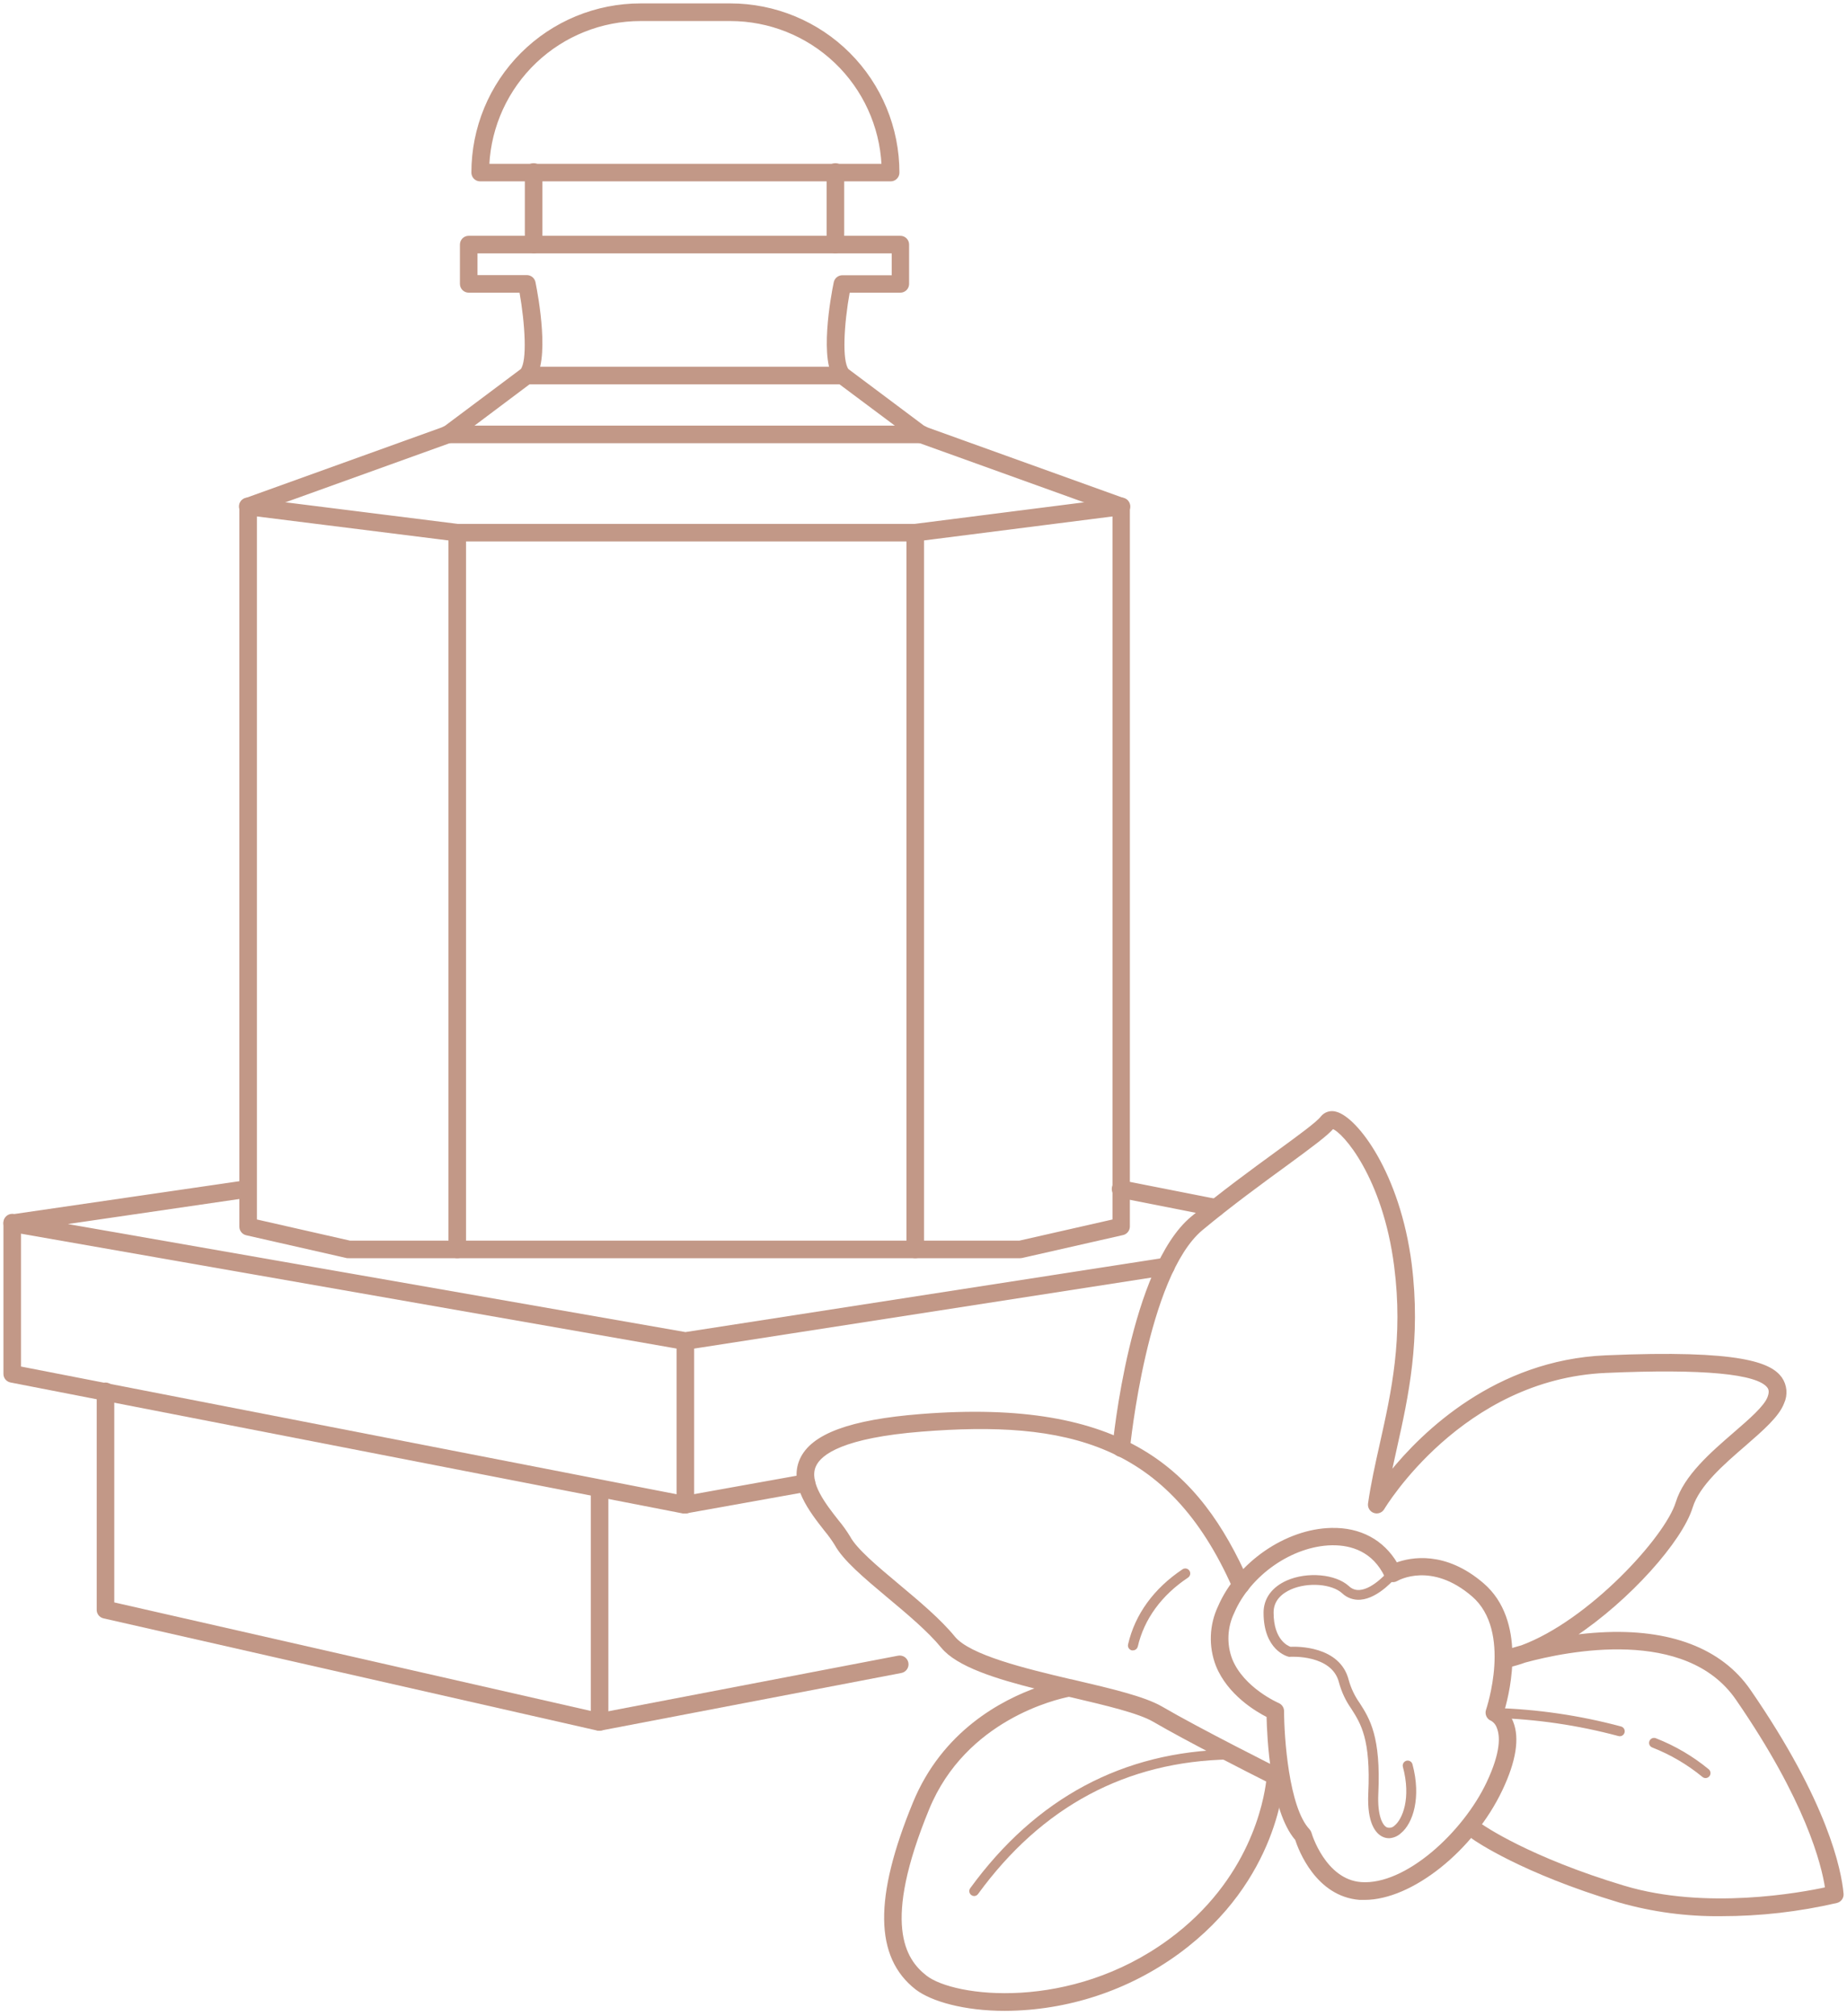 <?xml version="1.0" encoding="UTF-8"?> <svg xmlns="http://www.w3.org/2000/svg" width="406" height="443" viewBox="0 0 406 443" fill="none"> <path d="M224.25 276.248H76.726C76.6 276.264 76.472 276.264 76.345 276.248L54.169 271.21C53.799 271.124 53.469 270.916 53.232 270.62C52.995 270.323 52.865 269.955 52.863 269.575V111.297C52.862 110.951 52.968 110.613 53.167 110.329C53.366 110.046 53.648 109.831 53.974 109.714L97.699 93.974L114.653 81.287C116.164 79.374 115.681 71.211 114.417 64.066H103.025C102.804 64.066 102.585 64.022 102.381 63.937C102.177 63.852 101.992 63.728 101.836 63.571C101.681 63.414 101.557 63.228 101.474 63.024C101.39 62.819 101.348 62.6 101.349 62.38V53.754C101.348 53.533 101.39 53.314 101.474 53.109C101.557 52.905 101.681 52.719 101.836 52.562C101.992 52.405 102.177 52.281 102.381 52.196C102.585 52.111 102.804 52.068 103.025 52.068H115.619V37.931C115.601 37.699 115.631 37.466 115.707 37.246C115.784 37.027 115.905 36.825 116.062 36.655C116.22 36.484 116.412 36.348 116.625 36.255C116.838 36.161 117.068 36.113 117.3 36.113C117.533 36.113 117.763 36.161 117.976 36.255C118.189 36.348 118.38 36.484 118.538 36.655C118.696 36.825 118.817 37.027 118.893 37.246C118.969 37.466 118.999 37.699 118.981 37.931V53.754C118.979 54.199 118.8 54.625 118.484 54.939C118.168 55.253 117.741 55.429 117.295 55.429H104.711V60.704H115.804C116.193 60.703 116.571 60.837 116.872 61.082C117.174 61.327 117.381 61.67 117.46 62.05C118.046 64.95 120.791 79.642 117.038 83.641L116.812 83.836L99.519 96.811C99.387 96.916 99.237 96.996 99.077 97.047L56.225 112.469V268.187L76.911 272.886H224.106L244.792 268.187V112.469L201.94 97.047C201.78 96.996 201.63 96.916 201.498 96.811L184.164 83.867L183.938 83.672C180.185 79.642 182.91 64.95 183.516 62.081C183.594 61.7 183.802 61.358 184.104 61.113C184.405 60.867 184.782 60.734 185.171 60.734H196.265V55.429H183.681C183.456 55.436 183.233 55.398 183.023 55.317C182.814 55.236 182.623 55.114 182.462 54.957C182.301 54.801 182.173 54.614 182.086 54.407C181.998 54.2 181.953 53.978 181.953 53.754V37.931C181.935 37.699 181.965 37.466 182.041 37.246C182.118 37.027 182.239 36.825 182.396 36.655C182.554 36.484 182.746 36.348 182.959 36.255C183.172 36.161 183.402 36.113 183.634 36.113C183.867 36.113 184.097 36.161 184.31 36.255C184.523 36.348 184.714 36.484 184.872 36.655C185.03 36.825 185.151 37.027 185.227 37.246C185.303 37.466 185.333 37.699 185.315 37.931V52.068H197.899C198.121 52.066 198.341 52.109 198.546 52.193C198.751 52.277 198.938 52.401 199.095 52.558C199.252 52.715 199.376 52.902 199.46 53.107C199.544 53.312 199.587 53.532 199.585 53.754V62.38C199.587 62.601 199.544 62.821 199.46 63.026C199.376 63.232 199.252 63.418 199.095 63.575C198.938 63.732 198.751 63.856 198.546 63.94C198.341 64.024 198.121 64.067 197.899 64.066H186.559C185.254 71.262 184.812 79.374 186.323 81.287L203.266 93.974L247.002 109.714C247.328 109.831 247.61 110.046 247.809 110.329C248.008 110.613 248.114 110.951 248.113 111.297V269.534C248.111 269.914 247.981 270.282 247.744 270.579C247.507 270.875 247.177 271.083 246.807 271.169L224.62 276.207C224.499 276.236 224.375 276.25 224.25 276.248Z" fill="#C29887" stroke="#C29887" stroke-width="0.5"></path> <path d="M183.681 55.428H117.295C116.872 55.395 116.477 55.204 116.189 54.892C115.901 54.581 115.741 54.172 115.741 53.747C115.741 53.323 115.901 52.914 116.189 52.603C116.477 52.291 116.872 52.099 117.295 52.066H183.681C184.104 52.099 184.499 52.291 184.787 52.603C185.075 52.914 185.235 53.323 185.235 53.747C185.235 54.172 185.075 54.581 184.787 54.892C184.499 55.204 184.104 55.395 183.681 55.428Z" fill="#C29887" stroke="#C29887" stroke-width="0.5"></path> <path d="M201.179 118.73H100.301L54.334 112.973C54.106 112.956 53.884 112.893 53.681 112.787C53.478 112.682 53.299 112.536 53.154 112.359C53.009 112.182 52.902 111.977 52.839 111.757C52.776 111.538 52.758 111.307 52.787 111.081C52.815 110.854 52.89 110.635 53.005 110.438C53.121 110.241 53.276 110.069 53.46 109.934C53.644 109.798 53.854 109.701 54.077 109.65C54.299 109.598 54.53 109.592 54.755 109.632L100.609 115.379H201.077L246.221 109.632C246.446 109.592 246.677 109.598 246.9 109.65C247.122 109.701 247.332 109.798 247.516 109.934C247.701 110.069 247.855 110.241 247.971 110.438C248.087 110.635 248.161 110.854 248.19 111.081C248.218 111.307 248.201 111.538 248.137 111.757C248.074 111.977 247.967 112.182 247.822 112.359C247.678 112.536 247.498 112.682 247.296 112.787C247.093 112.893 246.871 112.956 246.643 112.973L201.406 118.73H201.179Z" fill="#C29887" stroke="#C29887" stroke-width="0.5"></path> <path d="M185.171 84.206H115.804C115.381 84.173 114.986 83.981 114.698 83.669C114.41 83.358 114.25 82.949 114.25 82.525C114.25 82.1 114.41 81.692 114.698 81.38C114.986 81.068 115.381 80.877 115.804 80.844H185.171C185.594 80.877 185.989 81.068 186.277 81.38C186.565 81.692 186.725 82.1 186.725 82.525C186.725 82.949 186.565 83.358 186.277 83.669C185.989 83.981 185.594 84.173 185.171 84.206Z" fill="#C29887" stroke="#C29887" stroke-width="0.5"></path> <path d="M195.751 39.606H105.554C105.333 39.607 105.114 39.565 104.91 39.481C104.705 39.398 104.519 39.274 104.363 39.118C104.206 38.963 104.082 38.778 103.997 38.574C103.912 38.37 103.868 38.151 103.868 37.93C103.867 33.077 104.822 28.272 106.679 23.789C108.537 19.306 111.26 15.232 114.693 11.803C118.125 8.373 122.201 5.653 126.685 3.8C131.17 1.946 135.976 0.995 140.829 1H160.538C170.33 1.003 179.721 4.895 186.645 11.82C193.568 18.746 197.457 28.137 197.457 37.93C197.457 38.153 197.413 38.373 197.327 38.578C197.241 38.784 197.115 38.97 196.956 39.126C196.797 39.282 196.608 39.405 196.402 39.487C196.195 39.569 195.973 39.61 195.751 39.606ZM107.271 36.244H194.024C193.591 27.646 189.871 19.544 183.633 13.612C177.395 7.68 169.115 4.372 160.507 4.372H140.829C132.22 4.374 123.941 7.683 117.702 13.614C111.463 19.545 107.74 27.646 107.302 36.244H107.271Z" fill="#C29887" stroke="#C29887" stroke-width="0.5"></path> <path d="M100.506 276.246C100.285 276.246 100.067 276.203 99.863 276.118C99.659 276.033 99.474 275.909 99.318 275.752C99.162 275.595 99.039 275.409 98.955 275.205C98.872 275 98.829 274.781 98.831 274.56V117.043C98.864 116.62 99.055 116.225 99.367 115.936C99.678 115.648 100.087 115.488 100.512 115.488C100.936 115.488 101.345 115.648 101.656 115.936C101.968 116.225 102.159 116.62 102.193 117.043V274.56C102.193 274.782 102.149 275.001 102.064 275.206C101.979 275.41 101.855 275.596 101.699 275.753C101.542 275.909 101.356 276.033 101.152 276.118C100.947 276.203 100.728 276.246 100.506 276.246Z" fill="#C29887" stroke="#C29887" stroke-width="0.5"></path> <path d="M201.179 276.246C200.958 276.246 200.739 276.203 200.535 276.118C200.331 276.033 200.146 275.909 199.99 275.752C199.834 275.595 199.711 275.409 199.628 275.205C199.544 275 199.502 274.781 199.503 274.56V117.043C199.536 116.62 199.728 116.225 200.039 115.936C200.351 115.648 200.76 115.488 201.184 115.488C201.608 115.488 202.017 115.648 202.329 115.936C202.64 116.225 202.832 116.62 202.865 117.043V274.56C202.865 274.782 202.821 275.001 202.737 275.206C202.652 275.41 202.528 275.596 202.371 275.753C202.214 275.909 202.029 276.033 201.824 276.118C201.619 276.203 201.4 276.246 201.179 276.246Z" fill="#C29887" stroke="#C29887" stroke-width="0.5"></path> <path d="M202.516 97.148H98.512C98.28 97.166 98.047 97.136 97.828 97.06C97.608 96.984 97.406 96.863 97.236 96.705C97.065 96.547 96.929 96.356 96.836 96.143C96.742 95.93 96.694 95.7 96.694 95.467C96.694 95.235 96.742 95.005 96.836 94.792C96.929 94.579 97.065 94.387 97.236 94.23C97.406 94.072 97.608 93.951 97.828 93.874C98.047 93.798 98.28 93.768 98.512 93.786H202.516C202.748 93.768 202.981 93.798 203.201 93.874C203.42 93.951 203.622 94.072 203.792 94.23C203.963 94.387 204.099 94.579 204.193 94.792C204.286 95.005 204.334 95.235 204.334 95.467C204.334 95.7 204.286 95.93 204.193 96.143C204.099 96.356 203.963 96.547 203.792 96.705C203.622 96.863 203.42 96.984 203.201 97.06C202.981 97.136 202.748 97.166 202.516 97.148Z" fill="#C29887" stroke="#C29887" stroke-width="0.5"></path> <path d="M150.647 296.388C150.552 296.398 150.455 296.398 150.36 296.388L2.393 270.469C2.003 270.4 1.65 270.196 1.395 269.892C1.14 269.589 1 269.205 1 268.809C1 268.412 1.14 268.029 1.395 267.725C1.65 267.422 2.003 267.217 2.393 267.148L54.251 259.592C54.679 259.556 55.105 259.685 55.441 259.952C55.777 260.22 55.998 260.605 56.06 261.03C56.122 261.455 56.019 261.887 55.773 262.239C55.526 262.591 55.155 262.835 54.735 262.923L13.343 268.968L150.668 292.985L256.029 276.648C256.469 276.58 256.919 276.69 257.278 276.953C257.638 277.216 257.878 277.611 257.947 278.052C258.015 278.492 257.905 278.941 257.642 279.301C257.379 279.66 256.984 279.901 256.543 279.969L150.904 296.367L150.647 296.388Z" fill="#C29887" stroke="#C29887" stroke-width="0.5"></path> <path d="M267.287 267.076C267.177 267.086 267.067 267.086 266.958 267.076L246.118 262.963C245.888 262.936 245.666 262.861 245.466 262.743C245.266 262.625 245.093 262.468 244.957 262.28C244.82 262.093 244.724 261.879 244.674 261.653C244.624 261.427 244.622 261.192 244.666 260.965C244.711 260.737 244.802 260.522 244.934 260.331C245.066 260.14 245.235 259.979 245.432 259.857C245.629 259.734 245.849 259.654 246.079 259.621C246.308 259.588 246.542 259.602 246.766 259.663L267.616 263.776C268.018 263.866 268.373 264.099 268.614 264.433C268.855 264.767 268.966 265.177 268.926 265.587C268.885 265.997 268.696 266.377 268.394 266.657C268.092 266.937 267.698 267.097 267.287 267.107V267.076Z" fill="#C29887" stroke="#C29887" stroke-width="0.5"></path> <path d="M150.483 332.351H150.164L2.362 303.564C1.976 303.491 1.628 303.284 1.379 302.979C1.131 302.674 0.998 302.292 1.005 301.898V268.814C0.987 268.582 1.017 268.349 1.093 268.129C1.169 267.91 1.29 267.708 1.448 267.537C1.606 267.367 1.798 267.23 2.011 267.137C2.224 267.044 2.454 266.996 2.686 266.996C2.919 266.996 3.149 267.044 3.362 267.137C3.575 267.23 3.766 267.367 3.924 267.537C4.082 267.708 4.203 267.91 4.279 268.129C4.355 268.349 4.385 268.582 4.367 268.814V300.511L150.503 328.969L176.977 324.219C177.418 324.141 177.871 324.242 178.237 324.498C178.603 324.754 178.853 325.146 178.931 325.586C178.969 325.803 178.965 326.025 178.917 326.24C178.87 326.455 178.781 326.658 178.655 326.839C178.529 327.019 178.368 327.173 178.183 327.292C177.997 327.41 177.79 327.491 177.574 327.529L150.781 332.331C150.682 332.348 150.583 332.355 150.483 332.351Z" fill="#C29887" stroke="#C29887" stroke-width="0.5"></path> <path d="M150.647 332.352C150.426 332.352 150.207 332.308 150.003 332.223C149.799 332.138 149.614 332.014 149.458 331.857C149.303 331.7 149.179 331.514 149.096 331.31C149.012 331.105 148.97 330.886 148.971 330.665V294.681C149.004 294.258 149.196 293.863 149.507 293.575C149.819 293.287 150.228 293.127 150.652 293.127C151.077 293.127 151.485 293.287 151.797 293.575C152.109 293.863 152.3 294.258 152.333 294.681V330.665C152.335 330.887 152.292 331.107 152.208 331.312C152.123 331.518 151.999 331.704 151.842 331.861C151.686 332.018 151.499 332.142 151.294 332.226C151.089 332.31 150.869 332.353 150.647 332.352Z" fill="#C29887" stroke="#C29887" stroke-width="0.5"></path> <path d="M378.324 420.841C370.796 420.929 363.296 419.928 356.055 417.869C334.464 411.392 324.296 404.268 323.875 403.969C323.676 403.85 323.505 403.69 323.371 403.501C323.237 403.312 323.143 403.097 323.095 402.871C323.048 402.644 323.048 402.409 323.095 402.182C323.142 401.955 323.236 401.741 323.37 401.552C323.504 401.362 323.675 401.203 323.873 401.083C324.072 400.963 324.293 400.885 324.523 400.854C324.752 400.824 324.986 400.841 325.209 400.904C325.432 400.968 325.639 401.077 325.818 401.224C325.921 401.296 336.017 408.349 357.021 414.651C374.993 420.039 395.853 416.173 401.436 414.96C400.634 409.593 397.118 395.601 381.768 373.342C370.675 357.262 344.427 362.598 335.194 365.117C334.061 365.529 332.904 365.873 331.73 366.145C331.518 366.205 331.296 366.223 331.077 366.197C330.858 366.172 330.647 366.103 330.454 365.996C330.262 365.888 330.093 365.744 329.956 365.571C329.819 365.398 329.718 365.2 329.658 364.988C329.598 364.776 329.58 364.555 329.606 364.336C329.631 364.117 329.7 363.905 329.807 363.713C329.915 363.521 330.059 363.351 330.232 363.215C330.405 363.078 330.603 362.977 330.815 362.917C330.959 362.865 332.295 362.413 334.475 361.817C349.362 356.327 366.223 337.913 368.598 330.202C370.376 324.404 376.175 319.386 381.295 314.955C384.739 311.974 387.988 309.167 388.769 307.09C389.253 305.805 388.985 305.198 388.708 304.808C386.415 301.651 374.407 300.521 353.012 301.456C321.212 302.834 304.207 331.271 304.043 331.549C303.84 331.872 303.534 332.116 303.174 332.242C302.815 332.368 302.423 332.367 302.064 332.24C301.704 332.113 301.399 331.868 301.198 331.544C300.997 331.22 300.913 330.838 300.958 330.459C301.575 326.141 302.521 321.895 303.528 317.392C306.088 305.928 308.741 294.074 306.705 278.231C304.197 258.615 295.334 248.57 292.949 247.84C291.613 249.403 288.395 251.778 282.668 255.983C277.322 259.879 270.67 264.722 264.162 270.129C251.897 280.359 248.164 318.019 248.123 318.399C248.102 318.619 248.039 318.832 247.935 319.027C247.832 319.221 247.691 319.394 247.521 319.534C247.351 319.674 247.155 319.78 246.945 319.845C246.734 319.909 246.513 319.932 246.293 319.911C246.074 319.89 245.861 319.826 245.666 319.723C245.471 319.619 245.299 319.479 245.159 319.309C245.018 319.139 244.913 318.943 244.848 318.732C244.784 318.521 244.761 318.3 244.782 318.081C244.926 316.477 248.679 278.653 262.003 267.549C268.583 262.069 275.286 257.185 280.673 253.258C285.454 249.773 289.587 246.76 290.513 245.537C290.879 245.069 291.38 244.725 291.948 244.55C292.516 244.376 293.123 244.379 293.689 244.56C298.193 245.753 307.518 257.874 310.067 277.799C312.123 294.249 309.337 306.926 306.829 318.132C306.407 320.034 305.996 321.885 305.605 323.715C312.802 314.78 328.871 299.133 352.898 298.094C382.899 296.788 389.222 299.76 391.463 302.834C392.009 303.62 392.341 304.535 392.426 305.489C392.51 306.443 392.345 307.402 391.946 308.272C390.867 311.141 387.464 314.092 383.526 317.526C378.756 321.638 373.337 326.336 371.836 331.21C369.585 338.53 358.162 351.464 345.99 359.534C347.84 359.288 349.783 359.092 351.798 358.979C366.994 358.115 378.334 362.444 384.564 371.481C401.58 396.156 404.52 410.95 404.993 416.163C405.03 416.56 404.924 416.957 404.694 417.283C404.464 417.609 404.125 417.843 403.739 417.941C395.406 419.876 386.878 420.848 378.324 420.841Z" fill="#C29887" stroke="#C29887" stroke-width="0.5"></path> <path d="M220.888 441.649C211.995 441.649 204.819 439.593 201.426 437.002C192.492 430.032 192.327 417.067 200.912 396.197C207.348 380.549 220.323 373.784 228.209 371.008C218.894 368.684 210.432 366.011 207.101 361.94C204.151 358.341 199.637 354.558 195.268 350.908C190.014 346.508 185.48 342.683 183.691 339.373C183.017 338.296 182.271 337.266 181.46 336.288C178.15 332.073 173.616 326.305 176.021 320.805C178.427 315.304 186.991 312.22 202.331 310.997C247.044 307.45 263.432 323.077 274.299 347.618C274.479 348.027 274.489 348.491 274.327 348.907C274.165 349.324 273.844 349.659 273.435 349.839C273.026 350.019 272.563 350.029 272.146 349.867C271.73 349.705 271.395 349.384 271.215 348.975C257.006 316.754 234.388 311.84 202.598 314.359C185.408 315.726 180.329 319.355 179.106 322.162C177.502 325.822 181.316 330.675 184.102 334.222C185.041 335.341 185.893 336.531 186.652 337.779C188.133 340.545 192.646 344.328 197.427 348.327C201.909 352.08 206.556 355.966 209.703 359.812C213.064 363.924 225.206 366.885 235.344 369.27H235.446L236.351 369.486C244.165 371.316 251.547 373.054 255.279 375.223C263.761 380.178 280.899 388.753 281.074 388.845C281.362 388.988 281.603 389.21 281.768 389.485C281.934 389.76 282.018 390.077 282.01 390.398C282.01 391.313 280.982 413.016 259.021 429.106C247.948 437.198 234.603 441.588 220.888 441.649ZM234.963 372.632C232.249 373.167 212.149 377.711 204.017 397.482C193.613 422.773 198.743 430.638 203.503 434.35C209.672 439.182 235.375 442.307 257.037 426.413C274.988 413.273 278.052 395.796 278.596 391.354C274.751 389.421 260.995 382.451 253.624 378.153C250.334 376.231 243.188 374.555 235.632 372.776L234.963 372.632Z" fill="#C29887" stroke="#C29887" stroke-width="0.5"></path> <path d="M299.971 417.263C299.611 417.263 299.251 417.263 298.891 417.263C289.412 416.533 285.639 406.385 284.929 404.206C279.439 397.893 278.761 381.587 278.658 377.156C276.211 375.922 270.053 372.293 267.513 366.001C266.708 363.926 266.334 361.709 266.415 359.485C266.497 357.261 267.031 355.077 267.986 353.067C272.099 343.547 282.678 336.216 292.661 336.021C298.953 335.877 303.97 338.591 306.952 343.639C310.129 342.467 317.624 340.956 325.962 348.132C335.266 356.152 331.781 371.255 330.485 375.727C331.327 376.47 331.98 377.404 332.387 378.451C333.806 381.988 333.014 386.985 330.023 393.287C323.731 406.56 310.211 417.263 299.971 417.263ZM293.072 339.332H292.733C283.984 339.506 274.679 345.953 271.081 354.332C270.305 355.934 269.865 357.678 269.788 359.457C269.71 361.235 269.996 363.011 270.628 364.675C273.23 371.131 280.91 374.452 280.982 374.483C281.286 374.613 281.545 374.83 281.728 375.105C281.91 375.381 282.008 375.704 282.01 376.035C282.01 381.628 283.038 397.245 287.654 402.149C287.84 402.348 287.977 402.588 288.055 402.849C288.055 402.951 291.139 413.232 299.159 413.849C309.039 414.59 321.777 402.838 327 391.796C330.197 385.042 330.002 381.464 329.272 379.654C329.037 378.942 328.556 378.337 327.915 377.948C327.5 377.796 327.161 377.489 326.969 377.092C326.777 376.695 326.748 376.238 326.887 375.819C326.949 375.645 332.768 358.413 323.741 350.631C314.714 342.848 307.291 347.042 307.013 347.217C306.813 347.332 306.591 347.404 306.361 347.429C306.131 347.455 305.898 347.432 305.678 347.364C305.457 347.295 305.252 347.182 305.077 347.031C304.902 346.881 304.76 346.695 304.659 346.487C301.904 340.617 296.907 339.332 293.072 339.332Z" fill="#C29887" stroke="#C29887" stroke-width="0.5"></path> <path d="M305.327 403.711C304.844 403.708 304.369 403.592 303.939 403.372C302.715 402.755 300.711 400.74 301.019 394.119C301.584 382.172 299.374 378.697 297.236 375.356C296.023 373.634 295.121 371.713 294.573 369.68C292.969 363.265 283.675 363.83 283.582 363.841C283.501 363.857 283.417 363.857 283.335 363.841C283.109 363.789 278 362.514 278 354.392C278 351.39 279.768 348.964 282.976 347.545C287.386 345.612 293.493 346.157 296.341 348.738C296.674 349.066 297.075 349.319 297.515 349.477C297.955 349.635 298.425 349.695 298.891 349.653C302.109 349.416 305.512 345.273 305.543 345.232C305.601 345.124 305.683 345.03 305.781 344.957C305.88 344.884 305.993 344.833 306.113 344.808C306.234 344.784 306.358 344.785 306.477 344.814C306.597 344.842 306.709 344.896 306.805 344.972C306.902 345.048 306.98 345.144 307.036 345.253C307.091 345.363 307.122 345.483 307.126 345.606C307.13 345.729 307.108 345.851 307.06 345.964C307.012 346.077 306.94 346.178 306.848 346.26C306.694 346.455 302.962 351.01 299.014 351.298C298.319 351.353 297.621 351.262 296.964 351.03C296.306 350.798 295.706 350.431 295.2 349.951C292.856 347.802 287.468 347.381 283.675 349.056C281.865 349.858 279.706 351.421 279.706 354.362C279.706 360.53 282.996 361.939 283.634 362.144C285.011 362.072 294.377 361.898 296.228 369.259C296.739 371.102 297.567 372.841 298.675 374.399C300.854 377.803 303.312 381.668 302.726 394.15C302.499 398.92 303.61 401.233 304.72 401.788C305.057 401.921 305.426 401.952 305.781 401.877C306.135 401.802 306.46 401.625 306.715 401.367C308.514 399.907 310.498 395.198 308.617 388.207C308.563 387.992 308.595 387.764 308.706 387.572C308.818 387.38 309 387.239 309.213 387.179C309.32 387.15 309.431 387.142 309.541 387.156C309.651 387.17 309.757 387.206 309.852 387.261C309.948 387.317 310.032 387.391 310.098 387.479C310.165 387.567 310.214 387.668 310.241 387.775C312.195 395.044 310.334 400.596 307.774 402.673C307.105 403.296 306.239 403.663 305.327 403.711Z" fill="#C29887" stroke="#C29887" stroke-width="0.5"></path> <path d="M214.154 416.421C213.976 416.424 213.802 416.366 213.661 416.257C213.571 416.193 213.495 416.111 213.437 416.017C213.379 415.923 213.34 415.819 213.323 415.71C213.305 415.601 213.31 415.489 213.336 415.382C213.363 415.275 213.41 415.174 213.476 415.085C227.869 395.335 246.941 385.126 270.279 384.725H270.865C271.085 384.725 271.296 384.811 271.454 384.964C271.611 385.118 271.703 385.327 271.708 385.547C271.708 385.77 271.621 385.984 271.465 386.143C271.31 386.303 271.098 386.395 270.875 386.4H270.31C247.527 386.791 228.856 396.774 214.791 416.072C214.718 416.174 214.623 416.258 214.512 416.319C214.402 416.379 214.28 416.414 214.154 416.421Z" fill="#C29887" stroke="#C29887" stroke-width="0.5"></path> <path d="M374.91 390.49C374.71 390.49 374.516 390.417 374.365 390.285C371.029 387.546 367.281 385.35 363.262 383.777C363.159 383.736 363.066 383.676 362.988 383.598C362.909 383.521 362.847 383.429 362.805 383.328C362.763 383.226 362.741 383.117 362.742 383.007C362.743 382.897 362.766 382.788 362.809 382.687C362.85 382.585 362.911 382.492 362.987 382.413C363.064 382.334 363.156 382.271 363.258 382.228C363.359 382.185 363.468 382.163 363.578 382.162C363.688 382.161 363.797 382.183 363.899 382.224C368.086 383.86 371.987 386.15 375.455 389.01C375.623 389.155 375.727 389.361 375.744 389.582C375.762 389.803 375.691 390.023 375.548 390.192C375.469 390.285 375.372 390.36 375.262 390.412C375.152 390.463 375.032 390.49 374.91 390.49Z" fill="#C29887" stroke="#C29887" stroke-width="0.5"></path> <path d="M356.014 381.259C355.938 381.268 355.862 381.268 355.787 381.259C346.882 378.872 337.728 377.533 328.511 377.27C328.288 377.27 328.073 377.181 327.915 377.023C327.757 376.865 327.668 376.651 327.668 376.427C327.668 376.203 327.757 375.989 327.915 375.831C328.073 375.673 328.288 375.584 328.511 375.584C337.891 375.852 347.207 377.215 356.271 379.645C356.468 379.7 356.639 379.825 356.751 379.996C356.863 380.167 356.908 380.374 356.879 380.577C356.85 380.779 356.749 380.965 356.593 381.098C356.438 381.231 356.239 381.303 356.034 381.3L356.014 381.259Z" fill="#C29887" stroke="#C29887" stroke-width="0.5"></path> <path d="M249.038 362.434C248.973 362.444 248.908 362.444 248.843 362.434C248.734 362.409 248.63 362.362 248.54 362.296C248.449 362.231 248.372 362.147 248.313 362.052C248.255 361.956 248.216 361.849 248.199 361.739C248.183 361.628 248.188 361.515 248.216 361.406C249.717 354.888 253.819 349.243 260.08 345.069C260.172 345.008 260.275 344.965 260.383 344.944C260.491 344.922 260.602 344.922 260.71 344.944C260.819 344.966 260.921 345.01 261.012 345.072C261.104 345.134 261.182 345.213 261.242 345.306C261.365 345.492 261.41 345.719 261.368 345.938C261.326 346.157 261.199 346.351 261.016 346.478C255.114 350.395 251.259 355.731 249.861 361.786C249.817 361.971 249.711 362.136 249.562 362.253C249.413 362.371 249.228 362.434 249.038 362.434Z" fill="#C29887" stroke="#C29887" stroke-width="0.5"></path> <path d="M131.791 380.077C131.669 380.092 131.544 380.092 131.421 380.077L22.811 355.402C22.419 355.314 22.071 355.088 21.832 354.766C21.592 354.443 21.476 354.045 21.506 353.644V305.888C21.488 305.656 21.517 305.423 21.594 305.203C21.67 304.984 21.791 304.782 21.949 304.612C22.107 304.441 22.298 304.305 22.511 304.212C22.724 304.118 22.954 304.07 23.187 304.07C23.419 304.07 23.649 304.118 23.862 304.212C24.075 304.305 24.267 304.441 24.424 304.612C24.582 304.782 24.703 304.984 24.779 305.203C24.856 305.423 24.886 305.656 24.868 305.888V352.338L131.791 376.684L197.416 364.1C197.636 364.052 197.862 364.049 198.083 364.091C198.304 364.132 198.514 364.217 198.702 364.341C198.889 364.465 199.05 364.625 199.175 364.812C199.3 364.999 199.386 365.208 199.428 365.429C199.471 365.65 199.469 365.876 199.422 366.096C199.376 366.316 199.286 366.524 199.158 366.709C199.03 366.894 198.866 367.051 198.676 367.171C198.487 367.292 198.275 367.373 198.053 367.41L132.079 380.046C131.985 380.065 131.888 380.075 131.791 380.077Z" fill="#C29887" stroke="#C29887" stroke-width="0.5"></path> <path d="M131.792 380.078C131.347 380.078 130.921 379.901 130.607 379.587C130.292 379.273 130.116 378.846 130.116 378.402V327.068C130.149 326.645 130.34 326.25 130.652 325.962C130.963 325.674 131.372 325.514 131.797 325.514C132.221 325.514 132.63 325.674 132.941 325.962C133.253 326.25 133.445 326.645 133.478 327.068V378.402C133.478 378.623 133.434 378.842 133.349 379.046C133.264 379.25 133.14 379.435 132.983 379.591C132.826 379.746 132.641 379.87 132.436 379.953C132.232 380.037 132.012 380.079 131.792 380.078Z" fill="#C29887" stroke="#C29887" stroke-width="0.5"></path> </svg> 